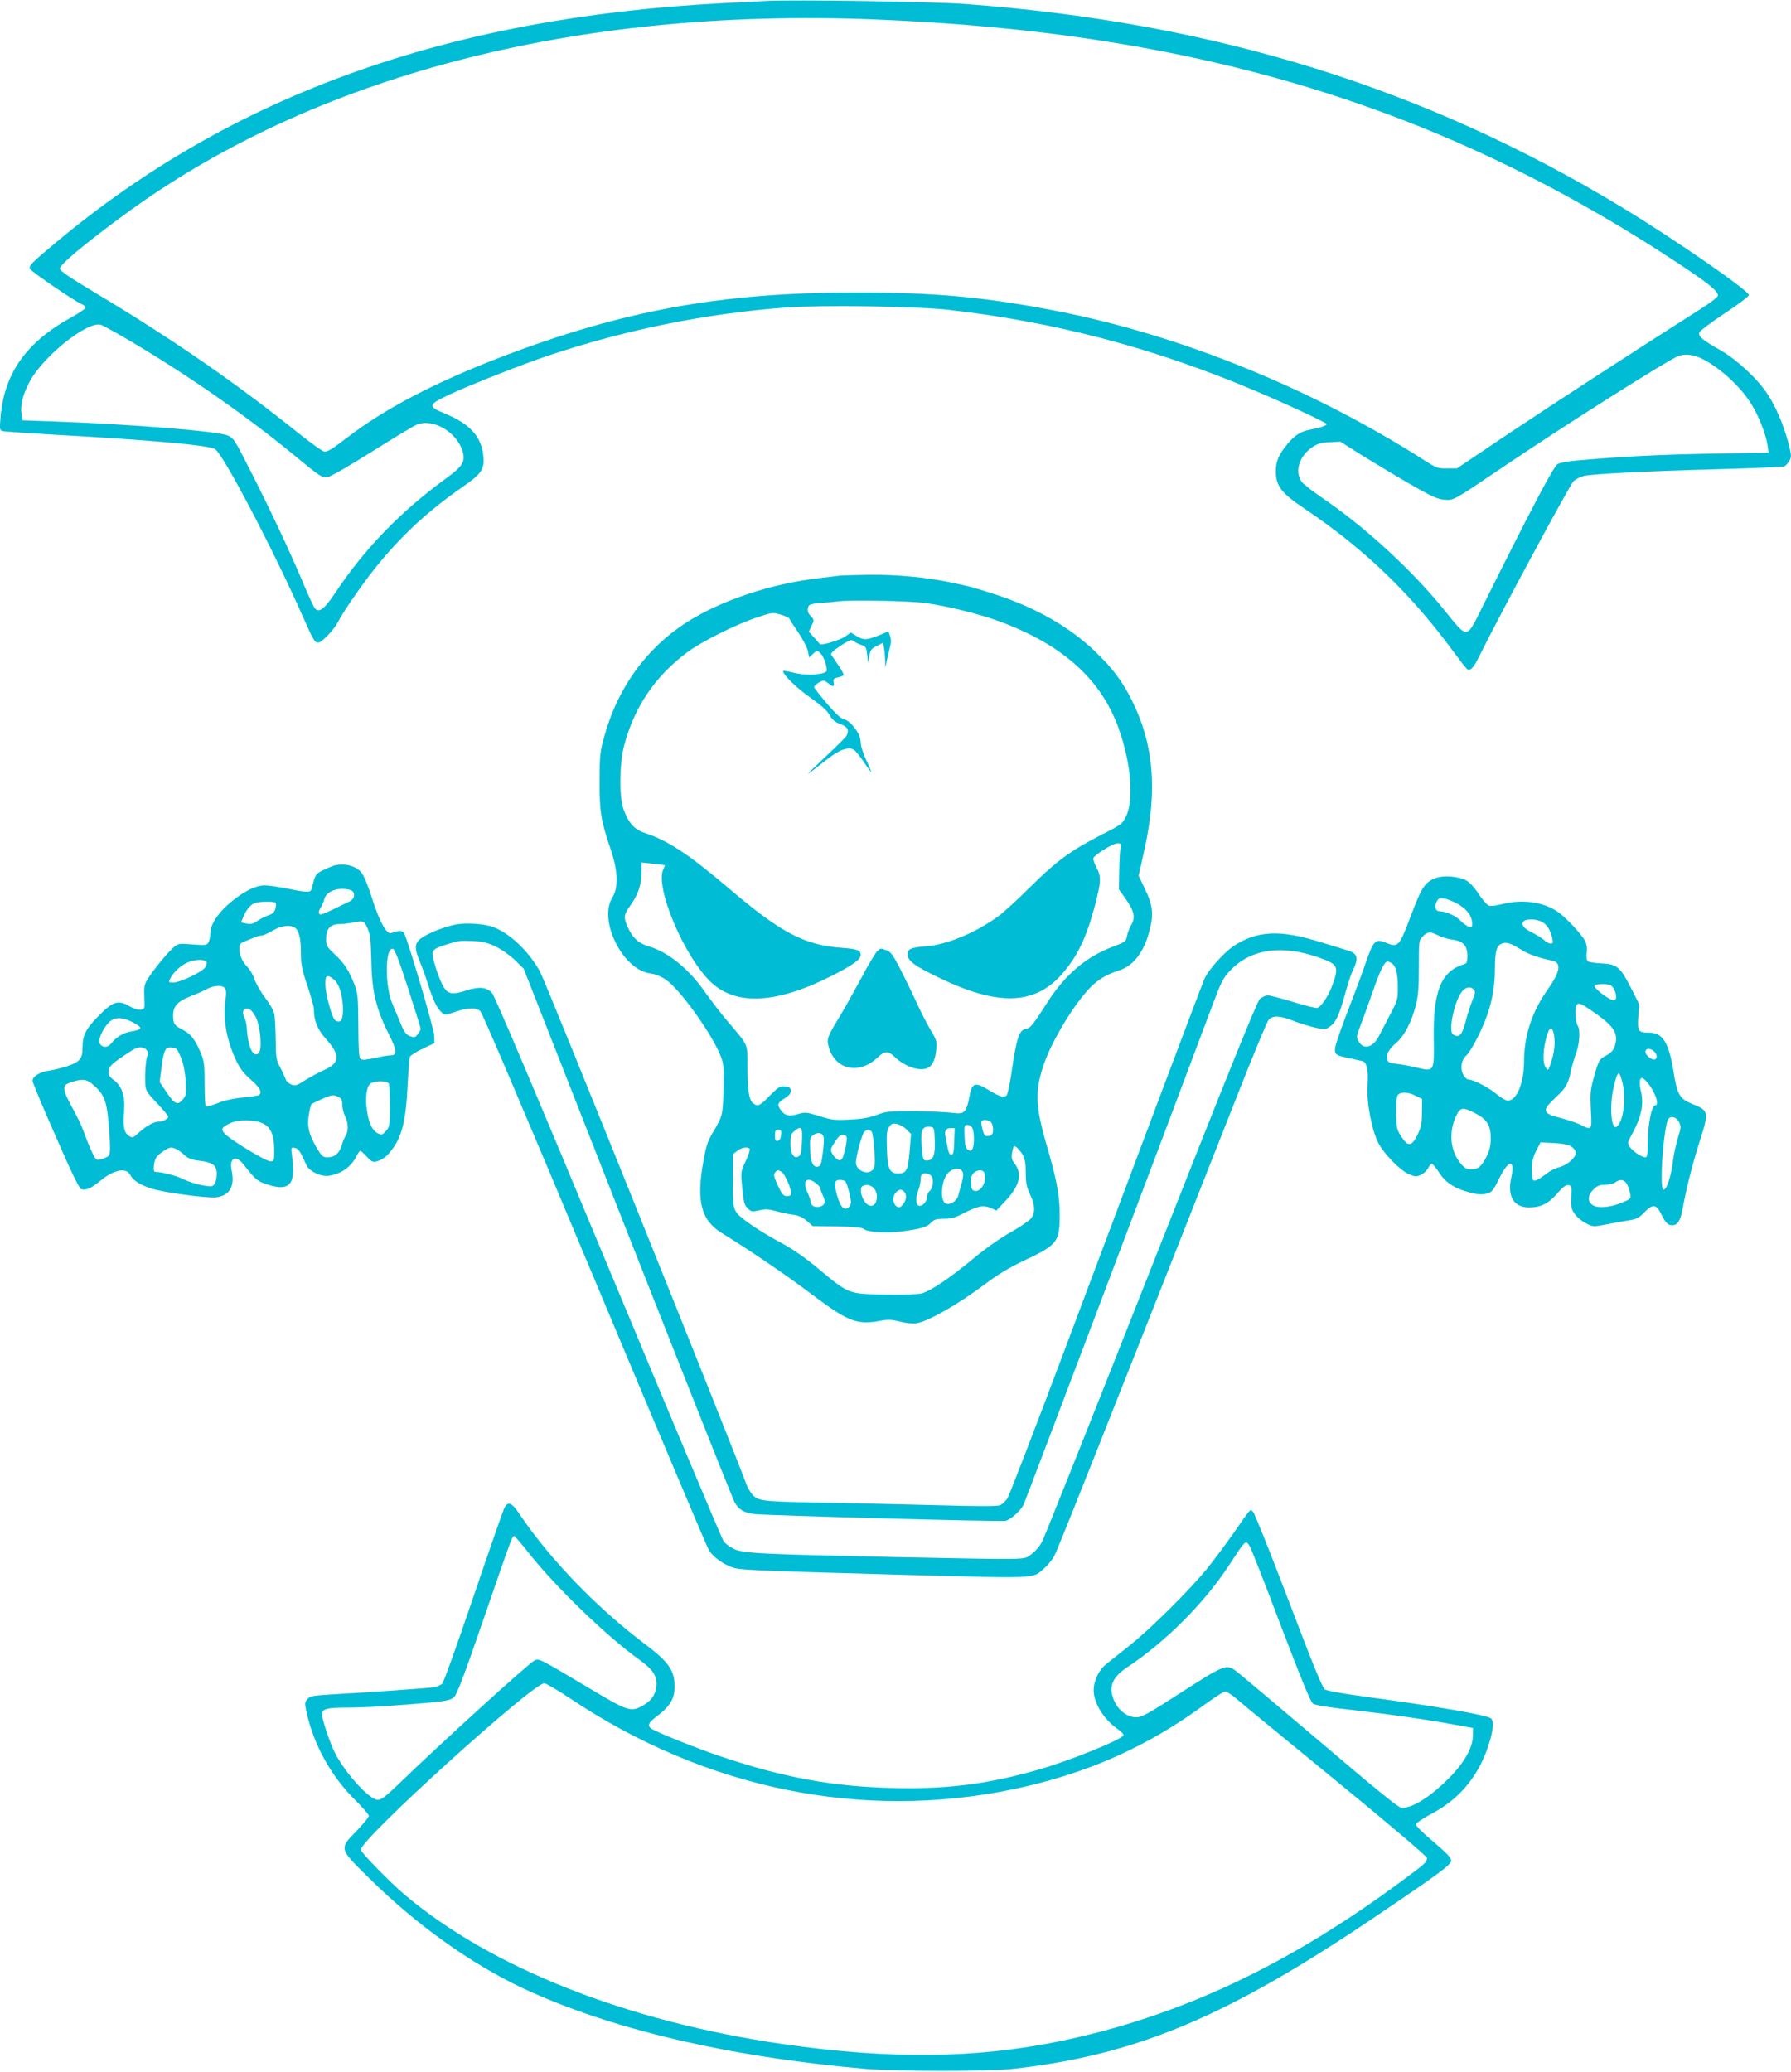 <?xml version="1.0" standalone="no"?>
<!DOCTYPE svg PUBLIC "-//W3C//DTD SVG 20010904//EN"
 "http://www.w3.org/TR/2001/REC-SVG-20010904/DTD/svg10.dtd">
<svg version="1.0" xmlns="http://www.w3.org/2000/svg"
 width="1107pt" height="1280pt" viewBox="0 0 1107 1280"
 preserveAspectRatio="xMidYMid meet">
<g transform="translate(0,1280) scale(0.1,-0.1)"
fill="#00bcd4" stroke="none">
<path d="M4735 12794 c-38 -2 -162 -8 -275 -14 -1697 -89 -3030 -569 -4120
-1483 -145 -121 -163 -139 -155 -158 7 -16 271 -197 316 -216 17 -7 29 -18 27
-25 -3 -7 -40 -33 -84 -57 -283 -155 -419 -348 -441 -623 -6 -75 -5 -77 18
-82 13 -3 150 -12 304 -21 610 -34 956 -65 1003 -89 48 -25 360 -619 542
-1031 67 -152 75 -165 98 -165 20 0 96 79 118 122 31 62 149 233 228 332 157
198 326 355 540 504 125 86 142 112 133 199 -12 116 -84 195 -235 257 -110 45
-108 55 23 117 143 66 448 186 620 244 485 161 973 259 1472 296 216 15 797 7
993 -15 659 -74 1273 -236 1895 -499 201 -85 445 -199 445 -207 0 -10 -48 -25
-105 -35 -53 -9 -95 -36 -137 -88 -55 -66 -72 -106 -72 -168 -1 -91 34 -136
179 -233 368 -247 656 -524 923 -888 39 -53 75 -99 80 -102 21 -13 39 7 74 77
120 244 563 1066 584 1084 13 12 41 27 62 32 53 13 366 29 827 42 220 6 407
14 415 18 8 5 22 20 30 34 14 24 13 35 -7 113 -28 107 -76 220 -128 299 -61
94 -188 212 -289 270 -116 66 -140 86 -132 111 3 10 74 64 156 118 83 54 150
105 150 113 0 27 -464 348 -783 541 -1221 740 -2522 1143 -4057 1257 -191 15
-1058 28 -1235 19z m670 -114 c1989 -79 3495 -536 4965 -1505 192 -127 253
-176 248 -203 -2 -9 -52 -47 -113 -85 -400 -254 -906 -583 -1180 -766 l-320
-215 -60 0 c-55 -1 -67 3 -125 40 -701 450 -1517 782 -2290 933 -437 85 -758
115 -1240 114 -833 0 -1440 -111 -2193 -399 -404 -155 -715 -317 -945 -493
-102 -78 -123 -91 -147 -91 -10 0 -81 51 -159 113 -389 312 -779 582 -1259
869 -154 92 -217 135 -217 148 0 25 148 149 391 328 1171 863 2790 1286 4644
1212z m-4641 -1963 c366 -213 739 -471 1044 -721 176 -145 181 -149 220 -142
18 2 138 72 270 155 132 83 256 158 277 167 101 42 251 -46 285 -167 17 -60
-1 -90 -98 -161 -282 -204 -509 -438 -690 -711 -70 -104 -102 -127 -128 -92
-7 10 -34 68 -60 129 -89 212 -197 442 -317 680 -117 231 -121 239 -161 256
-61 26 -595 69 -1068 86 l-198 7 -6 34 c-10 53 4 117 44 195 78 158 361 387
446 361 10 -3 73 -37 140 -76z m9751 -131 c102 -48 232 -163 300 -267 49 -73
99 -195 110 -270 l7 -46 -364 -6 c-319 -6 -555 -18 -833 -43 -44 -4 -92 -13
-106 -20 -25 -12 -159 -266 -479 -909 -85 -171 -81 -171 -214 -5 -203 253
-496 523 -769 708 -59 40 -114 84 -123 97 -42 64 -14 155 64 210 35 24 55 30
110 33 l67 3 125 -79 c69 -43 202 -123 295 -177 141 -81 179 -99 220 -102 62
-5 49 -12 382 213 361 244 996 646 1066 674 39 15 91 10 142 -14z"/>
<path d="M5195 9244 c-16 -2 -73 -9 -125 -15 -301 -34 -611 -137 -826 -274
-250 -160 -430 -409 -511 -713 -24 -86 -27 -116 -27 -267 -1 -188 8 -245 70
-427 44 -132 47 -231 9 -293 -88 -142 64 -446 233 -469 33 -4 67 -18 99 -40
84 -57 273 -319 332 -458 25 -60 26 -71 23 -210 -3 -162 -5 -173 -63 -270 -33
-54 -44 -86 -60 -175 -47 -252 -17 -371 112 -451 180 -111 404 -263 558 -380
224 -168 277 -189 424 -162 45 9 68 8 119 -5 38 -10 78 -14 101 -11 76 12 265
121 436 250 67 51 143 96 227 136 212 100 224 116 224 287 0 118 -19 218 -85
443 -65 226 -68 323 -14 482 46 134 158 326 258 444 62 73 115 108 209 139 86
27 149 108 184 234 30 108 25 165 -23 264 l-41 86 38 173 c78 357 55 637 -76
903 -60 123 -122 206 -234 313 -156 149 -368 270 -616 350 -140 45 -139 45
-270 73 -152 32 -333 49 -500 48 -85 -1 -168 -4 -185 -5z m527 -170 c132 -18
338 -69 458 -114 389 -144 626 -357 735 -662 77 -217 95 -442 44 -544 -22 -45
-32 -51 -144 -108 -191 -97 -284 -164 -445 -324 -80 -80 -172 -164 -205 -187
-141 -101 -317 -173 -445 -182 -90 -7 -110 -16 -110 -49 0 -40 41 -71 193
-144 360 -175 586 -170 754 14 102 114 158 230 214 444 35 137 36 166 6 223
-13 24 -22 50 -19 57 7 21 122 92 149 92 22 0 24 -3 19 -27 -3 -16 -7 -80 -8
-143 l-2 -115 42 -59 c52 -74 61 -114 35 -159 -11 -18 -23 -49 -27 -69 -6 -35
-10 -38 -90 -68 -161 -61 -289 -169 -397 -335 -99 -154 -109 -166 -139 -172
-42 -8 -57 -56 -89 -277 -12 -80 -24 -132 -32 -137 -19 -11 -43 -3 -109 37
-86 53 -104 45 -120 -51 -5 -32 -17 -67 -27 -78 -16 -17 -25 -18 -83 -12 -36
5 -139 9 -230 10 -152 1 -170 -1 -230 -23 -46 -17 -94 -26 -167 -29 -91 -5
-111 -3 -187 21 -81 25 -89 26 -134 13 -53 -16 -82 -10 -106 25 -24 34 -20 45
25 73 30 20 39 32 37 48 -2 17 -11 23 -36 25 -30 3 -41 -4 -94 -57 -62 -64
-73 -69 -102 -48 -26 19 -35 78 -36 223 0 150 9 129 -121 282 -42 49 -106 133
-143 185 -98 141 -228 246 -346 280 -63 19 -99 51 -129 117 -28 62 -26 78 14
134 49 69 70 130 70 204 l0 63 70 -7 c39 -4 71 -8 73 -9 2 -2 -1 -12 -7 -23
-58 -108 133 -556 301 -707 156 -140 404 -124 741 47 129 66 177 100 177 128
0 29 -21 37 -116 44 -233 17 -377 93 -702 370 -245 208 -373 293 -520 341 -61
20 -99 63 -129 148 -27 77 -24 284 5 392 63 237 190 425 387 573 89 67 301
173 430 216 97 33 101 33 150 19 28 -8 52 -20 54 -25 2 -6 27 -45 56 -87 28
-42 55 -93 59 -115 l7 -38 25 23 c23 22 24 22 44 4 19 -17 40 -72 40 -107 0
-26 -127 -35 -205 -14 -32 8 -61 13 -63 11 -13 -13 81 -106 165 -164 68 -48
105 -80 120 -108 17 -30 34 -45 68 -57 45 -18 53 -33 39 -69 -3 -8 -59 -65
-125 -126 -65 -61 -117 -111 -114 -111 3 0 44 31 92 69 53 43 102 74 129 81
53 15 64 8 126 -82 21 -32 41 -58 43 -58 2 0 -11 32 -30 72 -19 40 -35 88 -35
108 -1 19 -6 44 -13 55 -31 53 -63 85 -89 90 -20 5 -52 34 -106 97 -42 50 -78
95 -80 102 -1 6 12 19 29 29 30 16 32 16 56 -3 33 -26 41 -25 36 4 -4 20 0 25
26 31 17 3 33 10 35 14 3 4 -12 32 -33 62 -20 30 -40 59 -44 65 -4 7 18 28 58
54 57 37 67 41 82 29 9 -8 30 -18 47 -24 28 -9 31 -15 36 -60 l5 -50 8 42 c6
36 13 46 46 62 l39 20 6 -31 c3 -17 6 -51 7 -77 l1 -46 13 60 c8 33 17 71 20
85 4 14 2 37 -4 52 l-10 27 -60 -25 c-74 -29 -94 -30 -138 -3 l-34 21 -37 -26
c-33 -22 -148 -56 -155 -45 -1 2 -17 20 -35 40 l-33 36 17 36 c17 36 17 37 -5
61 -17 18 -22 32 -17 50 5 22 12 25 83 31 43 3 87 7 98 9 70 11 447 4 547 -10z
m408 -3214 c6 -12 10 -33 8 -48 -2 -20 -9 -28 -28 -30 -22 -3 -27 2 -37 40 -6
23 -9 46 -7 50 10 16 54 8 64 -12z m-527 -38 l28 -28 -9 -109 c-10 -117 -19
-135 -72 -135 -51 0 -65 30 -68 151 -3 90 -1 114 13 135 14 22 22 25 48 20 18
-4 45 -19 60 -34z m407 9 c13 -25 13 -111 0 -131 -7 -12 -13 -12 -27 -4 -14 9
-19 27 -21 83 -3 65 -1 71 17 71 11 0 25 -9 31 -19z m-232 -80 c3 -89 -10
-121 -50 -121 -23 0 -25 6 -32 102 -6 87 6 111 53 106 25 -3 26 -5 29 -87z
m-821 -3 c-3 -62 -7 -84 -20 -92 -30 -19 -52 16 -51 81 0 46 4 59 23 74 45 37
52 27 48 -63z m941 0 c-2 -66 -6 -83 -18 -83 -10 0 -17 14 -22 40 -4 22 -10
52 -13 67 -10 39 0 58 30 58 l26 0 -3 -82z m-1070 40 c-2 -22 -9 -34 -20 -36
-15 -3 -18 4 -18 32 0 30 4 36 21 36 17 0 20 -5 17 -32z m560 20 c5 -7 13 -58
16 -113 6 -78 4 -104 -7 -119 -30 -41 -107 -10 -107 43 1 36 37 171 51 187 14
17 33 18 47 2z m-300 -25 c6 -11 5 -51 -2 -103 -10 -77 -13 -85 -33 -88 -30
-4 -44 32 -46 116 -2 52 1 66 17 78 27 19 53 18 64 -3z m145 -28 c-1 -16 -7
-52 -15 -78 -10 -38 -17 -47 -32 -45 -11 2 -28 17 -38 34 -18 30 -18 31 12 78
24 37 35 47 53 44 18 -2 22 -9 20 -33z m1064 -57 c35 -39 43 -65 43 -144 0
-62 5 -88 26 -132 32 -67 34 -113 8 -148 -11 -15 -68 -54 -128 -88 -66 -37
-157 -101 -230 -162 -143 -119 -262 -199 -319 -215 -24 -6 -113 -9 -226 -7
-227 4 -223 2 -406 154 -83 70 -165 127 -229 161 -150 81 -264 159 -286 195
-18 29 -20 51 -20 195 l0 162 26 20 c28 22 69 28 78 12 3 -5 -8 -39 -25 -75
-31 -66 -31 -66 -21 -167 8 -86 13 -104 33 -124 22 -22 27 -23 71 -13 39 9 59
8 105 -5 32 -9 80 -19 106 -22 34 -5 58 -16 84 -38 l36 -32 150 -2 c100 -2
154 -7 164 -15 25 -21 132 -28 228 -17 126 16 164 27 190 55 19 20 32 24 79
24 46 0 71 7 124 35 86 44 119 51 165 32 l36 -16 60 64 c85 92 101 164 51 228
-16 20 -19 34 -14 66 8 47 13 49 41 19z m-348 -137 c7 -12 5 -34 -5 -72 -9
-30 -19 -65 -22 -79 -10 -33 -56 -59 -79 -44 -38 24 -22 158 24 194 32 25 69
26 82 1z m-1115 -4 c19 -14 56 -99 56 -129 0 -13 -8 -18 -26 -18 -21 0 -30 10
-56 65 -24 53 -28 68 -18 80 15 18 21 19 44 2z m1250 -3 c18 -48 -17 -118 -58
-112 -17 2 -22 11 -24 47 -2 30 2 49 14 62 21 23 60 25 68 3z m-324 -25 c13
-24 5 -73 -16 -90 -8 -6 -14 -22 -14 -35 0 -25 -24 -54 -46 -54 -22 0 -28 46
-10 90 9 22 16 53 16 69 0 15 3 31 7 34 14 15 53 6 63 -14z m-716 -40 c14 -11
26 -25 26 -31 0 -5 7 -25 16 -44 20 -41 13 -61 -21 -70 -28 -7 -55 9 -55 33 0
8 -9 34 -20 58 -32 70 -3 99 54 54z m183 9 c11 -17 32 -98 33 -124 0 -29 -27
-51 -47 -38 -28 17 -65 149 -46 167 11 12 51 8 60 -5z m173 -38 c12 -12 20
-33 20 -53 0 -63 -48 -77 -80 -24 -22 36 -26 83 -7 90 25 11 48 6 67 -13z
m188 -22 c18 -18 15 -53 -7 -79 -16 -20 -23 -22 -38 -13 -25 15 -29 61 -7 85
20 22 35 24 52 7z"/>
<path d="M5422 6923 c-11 -10 -55 -83 -97 -163 -43 -79 -104 -189 -136 -242
-76 -125 -80 -137 -67 -185 39 -144 190 -176 305 -64 41 39 64 39 103 1 60
-58 151 -90 199 -70 34 14 51 48 58 117 5 48 2 58 -36 121 -22 37 -63 117 -90
177 -28 61 -73 153 -101 207 -41 79 -55 98 -81 107 -39 14 -33 14 -57 -6z"/>
<path d="M2060 7451 c-14 -5 -44 -18 -67 -29 -35 -18 -44 -29 -54 -64 -6 -24
-13 -49 -15 -55 -5 -18 -36 -16 -149 7 -53 11 -116 20 -140 20 -58 0 -145 -46
-227 -120 -71 -64 -108 -126 -108 -179 0 -18 -5 -41 -11 -52 -10 -19 -17 -20
-98 -14 -85 7 -88 7 -120 -20 -37 -32 -131 -147 -162 -200 -17 -29 -20 -48
-17 -107 3 -73 3 -73 -24 -76 -16 -2 -46 8 -73 24 -66 38 -100 26 -192 -69
-74 -76 -93 -114 -93 -192 0 -65 -17 -86 -91 -111 -36 -12 -89 -25 -117 -29
-56 -7 -102 -37 -101 -63 0 -9 64 -163 143 -342 101 -232 147 -326 160 -328
31 -6 60 7 114 51 86 71 162 86 187 38 17 -34 61 -62 130 -84 72 -24 340 -60
397 -55 86 9 121 66 100 165 -17 80 26 101 75 37 72 -93 84 -103 151 -124 134
-42 172 4 147 178 -7 52 -7 54 16 50 16 -2 30 -16 43 -43 11 -22 25 -51 31
-65 19 -39 91 -72 140 -64 77 13 135 54 169 122 9 17 19 32 23 32 4 0 21 -16
40 -36 27 -30 37 -35 59 -30 42 11 70 34 108 89 53 78 76 179 85 377 5 91 11
172 15 181 4 9 39 31 79 50 l72 34 -1 45 c0 41 -161 586 -186 634 -10 18 -35
18 -80 1 -28 -11 -74 74 -119 217 -24 76 -50 139 -65 157 -36 44 -110 61 -174
42z m124 -163 c12 -20 1 -47 -25 -58 -8 -4 -48 -23 -89 -43 -41 -21 -81 -37
-87 -37 -17 0 -16 21 1 45 7 11 16 33 20 48 10 41 60 68 120 65 34 -2 52 -8
60 -20z m-480 -66 c3 -5 2 -21 -2 -37 -6 -21 -18 -32 -45 -41 -21 -7 -51 -23
-68 -35 -23 -16 -38 -20 -64 -15 l-35 7 15 37 c19 43 42 71 70 83 27 10 122
11 129 1z m568 -158 c17 -39 20 -71 23 -198 3 -186 29 -298 105 -449 54 -106
57 -137 15 -137 -14 0 -58 -7 -100 -17 -58 -12 -78 -14 -88 -4 -8 8 -12 69
-12 204 -1 173 -3 198 -23 251 -33 87 -64 136 -124 191 -50 48 -53 52 -52 99
1 59 26 86 83 87 20 0 54 4 76 8 72 15 75 14 97 -35z m-452 6 c27 -15 40 -64
40 -157 0 -72 6 -102 40 -203 22 -65 40 -130 40 -144 0 -72 22 -126 75 -185
89 -100 87 -148 -10 -191 -35 -16 -89 -45 -121 -65 -51 -33 -59 -35 -85 -25
-16 7 -31 22 -34 34 -4 11 -18 44 -33 71 -25 46 -27 60 -28 175 -1 69 -5 140
-9 158 -4 19 -30 64 -58 100 -27 37 -56 87 -64 112 -7 24 -27 58 -43 75 -33
34 -50 73 -50 116 0 23 6 32 28 41 15 6 41 17 59 24 17 8 39 14 50 14 10 0 41
14 68 30 51 30 102 38 135 20z m702 -375 c43 -132 78 -245 78 -251 0 -7 -8
-22 -19 -35 -16 -20 -21 -21 -48 -10 -23 9 -36 26 -55 74 -14 34 -38 91 -53
126 -47 112 -45 348 3 339 12 -2 37 -67 94 -243z m-1245 160 c3 -9 -3 -25 -12
-36 -28 -30 -154 -89 -192 -89 -33 0 -33 0 -19 28 20 37 64 78 106 96 47 20
109 21 117 1z m786 -106 c34 -26 57 -103 57 -186 0 -67 -15 -88 -49 -66 -18
12 -59 160 -60 219 -1 60 10 67 52 33z m-673 -54 c8 -10 10 -30 5 -62 -19
-123 4 -258 66 -388 22 -46 46 -78 89 -115 58 -50 73 -81 49 -96 -7 -4 -52
-11 -100 -15 -56 -5 -113 -18 -155 -35 -36 -14 -68 -23 -72 -19 -4 3 -7 66 -7
138 0 114 -3 140 -23 189 -34 83 -62 120 -111 145 -54 28 -61 37 -61 89 0 57
27 87 108 119 37 14 83 34 102 45 42 23 93 25 110 5z m189 -175 c31 -56 43
-207 19 -228 -35 -28 -66 42 -73 161 -1 21 -8 49 -15 62 -17 32 -6 57 22 53
15 -2 31 -19 47 -48z m-758 -36 c28 -14 49 -30 46 -37 -2 -7 -25 -15 -52 -19
-50 -7 -96 -34 -129 -76 -21 -26 -53 -26 -69 0 -13 20 14 87 54 129 35 37 81
38 150 3z m83 -169 c11 -11 13 -22 7 -38 -10 -25 -16 -108 -13 -175 2 -39 9
-51 72 -117 39 -41 70 -79 70 -84 0 -14 -34 -31 -60 -31 -29 0 -74 -25 -121
-67 -37 -34 -40 -35 -63 -20 -30 20 -37 59 -29 152 7 93 -12 153 -63 192 -29
21 -34 32 -32 57 3 31 24 49 143 126 36 24 68 25 89 5z m215 -50 c16 -40 25
-89 29 -145 4 -80 3 -88 -19 -114 -32 -37 -50 -28 -101 48 l-41 61 11 87 c14
111 23 130 65 126 29 -3 34 -9 56 -63z m-543 -167 c65 -57 80 -92 93 -213 6
-60 11 -136 11 -168 0 -57 -1 -58 -34 -72 -19 -8 -41 -12 -48 -10 -13 5 -47
79 -83 180 -10 28 -37 84 -59 125 -76 138 -77 155 -10 176 65 20 90 17 130
-18z m1828 6 c3 -9 6 -71 6 -139 0 -116 -2 -126 -24 -152 -21 -24 -26 -26 -49
-16 -34 16 -56 60 -68 136 -14 85 -3 162 25 175 34 17 103 15 110 -4z m-288
-130 c0 -21 8 -53 17 -71 20 -38 22 -91 4 -118 -7 -11 -19 -39 -25 -62 -15
-49 -43 -73 -88 -73 -28 0 -36 7 -68 61 -47 79 -60 135 -46 207 5 30 12 58 15
60 3 3 33 18 67 33 55 24 66 26 93 15 26 -11 30 -18 31 -52z m-491 -115 c48
-23 69 -72 70 -158 0 -75 0 -76 -25 -76 -28 1 -244 132 -280 170 -27 28 -21
41 34 66 47 23 152 22 201 -2z m-532 -160 c12 -6 34 -23 49 -37 21 -19 44 -28
88 -33 85 -10 110 -28 110 -82 0 -24 -6 -52 -14 -62 -13 -18 -18 -18 -81 -7
-37 7 -88 24 -115 38 -38 20 -131 44 -172 44 -14 0 -8 65 8 89 18 25 72 61 92
61 7 0 23 -5 35 -11z"/>
<path d="M8877 7376 c-70 -26 -88 -53 -157 -235 -72 -191 -78 -197 -155 -165
-63 26 -76 13 -123 -123 -22 -65 -73 -201 -113 -303 -39 -102 -74 -201 -76
-222 -6 -43 2 -49 92 -67 33 -7 67 -15 77 -17 27 -8 37 -58 31 -149 -7 -101
23 -268 64 -352 32 -66 134 -172 190 -197 36 -16 47 -17 73 -6 17 7 38 26 46
41 8 16 19 29 24 29 5 0 25 -24 44 -53 40 -63 96 -100 189 -124 49 -13 74 -15
103 -8 36 9 42 16 81 95 60 121 99 120 73 -1 -24 -112 18 -179 111 -179 72 0
120 24 174 86 34 40 53 54 69 52 20 -3 21 -8 18 -73 -3 -60 0 -75 20 -104 13
-19 44 -45 69 -58 44 -23 47 -23 120 -9 41 8 103 19 139 25 57 9 70 16 104 51
49 52 74 50 101 -6 28 -57 44 -74 70 -74 34 0 52 29 65 100 22 124 60 276 107
423 57 179 55 185 -46 226 -79 32 -94 57 -116 194 -30 188 -67 247 -154 247
-65 0 -71 9 -65 99 l6 76 -53 105 c-66 128 -85 143 -182 148 -40 2 -77 8 -83
13 -7 6 -10 27 -7 53 4 28 0 53 -11 74 -21 41 -116 142 -165 177 -91 63 -219
81 -347 49 -42 -11 -72 -14 -84 -8 -11 5 -39 38 -62 73 -27 41 -56 72 -78 83
-49 24 -136 31 -183 14z m142 -166 c53 -33 81 -74 81 -120 0 -17 -4 -20 -22
-15 -13 4 -34 20 -49 35 -25 29 -93 60 -131 60 -25 0 -33 25 -19 57 10 22 16
25 49 21 21 -3 62 -20 91 -38z m511 -105 c32 -17 53 -51 65 -102 5 -28 4 -33
-11 -33 -10 0 -28 10 -41 23 -14 12 -48 33 -76 47 -53 25 -71 55 -45 71 21 14
76 10 108 -6z m-641 -84 c21 -11 61 -23 90 -27 65 -8 91 -37 91 -101 0 -33 -4
-45 -17 -49 -146 -42 -196 -166 -191 -467 3 -199 3 -199 -104 -173 -40 10 -97
20 -126 23 -44 5 -53 10 -58 28 -8 31 11 63 58 104 48 41 93 128 119 229 15
59 19 110 19 239 0 161 0 164 25 188 29 30 44 31 94 6z m511 -87 c50 -31 107
-51 193 -69 60 -12 52 -67 -27 -179 -96 -134 -146 -285 -146 -442 0 -135 -45
-244 -101 -244 -11 0 -41 18 -67 39 -49 41 -144 91 -174 91 -10 0 -25 14 -34
31 -19 38 -12 89 16 114 27 25 82 125 118 216 42 104 62 210 62 323 0 107 10
143 42 156 30 11 51 5 118 -36z m-800 -84 c27 -14 40 -64 40 -151 0 -74 -3
-83 -47 -166 -25 -48 -57 -110 -71 -136 -37 -71 -97 -85 -126 -28 -12 22 -11
32 6 76 11 27 47 127 80 220 50 144 75 195 96 195 2 0 12 -4 22 -10z m1356
-138 c31 -21 46 -92 19 -92 -28 0 -128 77 -119 91 6 11 85 12 100 1z m-846
-27 c10 -12 8 -24 -9 -65 -12 -28 -30 -85 -41 -127 -22 -88 -41 -108 -79 -84
-32 21 11 217 59 269 24 26 52 28 70 7z m756 -149 c116 -83 140 -126 113 -205
-8 -21 -24 -38 -51 -52 -43 -22 -48 -31 -79 -144 -19 -69 -21 -96 -16 -192 7
-128 6 -128 -64 -92 -22 11 -75 29 -117 40 -122 31 -125 46 -33 132 60 56 75
82 90 158 7 31 21 80 32 110 23 59 28 151 10 173 -12 15 -18 107 -7 125 12 20
29 12 122 -53z m-258 -155 c4 -48 -6 -107 -29 -168 -10 -27 -11 -27 -25 -9
-17 24 -18 86 -3 158 22 104 48 113 57 19z m616 -77 c18 -17 21 -40 6 -49 -15
-9 -60 25 -60 46 0 24 32 25 54 3z m-195 -196 c23 -96 5 -236 -35 -268 -35
-30 -48 126 -20 244 25 104 34 109 55 24z m148 10 c50 -55 84 -148 53 -148
-21 0 -44 -115 -45 -217 0 -85 -3 -103 -15 -103 -23 0 -77 36 -96 64 -15 24
-15 28 5 63 67 120 84 199 62 287 -10 43 -7 76 8 76 4 0 17 -10 28 -22z
m-1427 -88 l40 -20 -1 -83 c0 -68 -5 -91 -27 -137 -36 -74 -59 -77 -100 -13
-29 45 -31 55 -33 146 -1 64 3 102 11 112 17 21 64 19 110 -5z m370 -109 c72
-37 95 -75 94 -156 0 -45 -7 -73 -26 -111 -33 -63 -51 -78 -95 -78 -28 0 -41
7 -64 35 -65 77 -76 191 -30 292 26 57 42 59 121 18z m1259 -55 c12 -26 11
-37 -8 -96 -11 -37 -26 -102 -31 -146 -12 -95 -38 -174 -58 -174 -28 0 1 399
31 438 16 21 51 9 66 -22z m-666 -150 c15 -10 27 -27 27 -38 0 -30 -51 -75
-101 -89 -24 -6 -60 -24 -79 -39 -53 -41 -78 -52 -85 -39 -4 6 -7 36 -7 68 0
43 7 71 27 111 l27 52 81 -4 c56 -3 91 -10 110 -22z m341 -228 c8 -13 17 -39
21 -59 7 -35 6 -36 -47 -58 -74 -31 -150 -38 -183 -17 -34 22 -33 60 4 97 23
23 38 29 73 29 24 0 52 7 62 15 28 21 53 18 70 -7z"/>
<path d="M2822 7089 c-68 -12 -177 -54 -219 -86 -41 -30 -43 -61 -8 -144 14
-33 37 -97 51 -142 31 -97 54 -145 83 -171 20 -19 22 -19 86 3 79 26 126 27
154 4 12 -11 283 -647 706 -1658 378 -902 695 -1654 706 -1671 25 -41 79 -82
138 -105 55 -20 81 -21 1107 -50 798 -21 754 -24 829 42 20 18 47 50 60 73 20
35 265 651 1123 2824 102 260 194 482 204 492 25 27 71 25 144 -4 33 -14 92
-32 131 -42 68 -16 73 -16 98 0 40 26 61 69 96 195 17 64 39 132 49 151 40 81
33 110 -33 129 -18 5 -91 28 -164 50 -252 79 -392 72 -540 -25 -57 -39 -151
-143 -177 -198 -8 -17 -134 -350 -281 -741 -147 -390 -413 -1099 -592 -1575
-179 -476 -335 -879 -346 -897 -12 -18 -32 -37 -45 -42 -16 -8 -130 -8 -375
-1 -194 5 -491 12 -662 15 -412 7 -448 10 -485 41 -16 14 -36 46 -46 72 -107
288 -1245 3116 -1277 3171 -74 130 -189 238 -293 275 -56 19 -158 26 -222 15z
m239 -136 c37 -17 88 -53 121 -84 l55 -54 226 -575 c566 -1442 1056 -2679
1076 -2718 24 -47 56 -67 121 -76 70 -9 1529 -49 1556 -42 31 8 91 61 110 98
12 24 910 2397 1162 3072 62 165 71 183 119 233 127 131 317 158 548 76 115
-41 122 -55 81 -167 -24 -68 -67 -133 -93 -143 -8 -3 -75 13 -148 36 -73 22
-144 41 -158 41 -14 0 -37 -10 -50 -22 -18 -17 -203 -474 -672 -1663 -356
-902 -659 -1662 -674 -1690 -15 -29 -43 -61 -68 -79 -50 -34 15 -33 -838 -16
-842 18 -941 23 -998 50 -26 12 -55 34 -65 49 -10 14 -331 777 -713 1694 -437
1051 -703 1678 -718 1693 -35 36 -80 40 -161 14 -82 -27 -111 -22 -138 22 -31
51 -74 188 -68 214 5 17 20 27 68 43 93 30 97 30 179 27 59 -2 89 -9 140 -33z"/>
<path d="M3115 3478 c-8 -18 -94 -264 -190 -547 -96 -283 -182 -523 -191 -532
-9 -10 -35 -21 -58 -24 -46 -6 -410 -32 -620 -43 -125 -8 -141 -11 -156 -30
-17 -20 -17 -27 -3 -89 44 -197 151 -388 297 -533 47 -46 86 -91 86 -99 0 -8
-34 -49 -75 -92 -110 -113 -112 -107 78 -294 287 -284 628 -528 945 -677 538
-253 1273 -426 2122 -500 193 -16 761 -17 910 0 762 85 1324 321 2236 937 405
273 474 325 474 350 0 17 -29 47 -110 116 -68 57 -110 99 -108 108 2 9 46 38
98 66 163 85 279 221 341 395 37 105 46 171 26 192 -22 22 -325 74 -790 137
-120 16 -227 35 -238 43 -15 9 -80 169 -223 546 -112 294 -211 541 -220 550
-20 20 -6 36 -127 -138 -45 -63 -115 -158 -157 -210 -105 -130 -355 -378 -482
-478 -58 -46 -121 -96 -141 -112 -48 -38 -79 -103 -79 -164 0 -78 63 -179 146
-237 25 -17 41 -35 38 -41 -18 -29 -337 -158 -524 -211 -313 -90 -567 -122
-900 -114 -372 9 -672 64 -1055 192 -156 52 -418 157 -442 177 -23 19 -14 36
44 80 73 55 103 106 103 175 0 103 -36 155 -187 268 -294 222 -583 521 -768
795 -53 80 -77 89 -100 38z m155 -275 c167 -211 485 -517 680 -656 87 -62 113
-103 107 -166 -6 -52 -31 -89 -83 -118 -73 -42 -93 -36 -322 101 -319 190
-319 190 -347 178 -35 -16 -575 -507 -846 -769 -74 -71 -103 -93 -123 -93 -53
0 -206 169 -268 295 -29 58 -78 205 -78 234 0 32 31 41 147 41 119 0 330 13
522 31 100 10 128 16 147 33 18 16 63 134 184 486 175 507 176 510 188 510 4
0 46 -48 92 -107z m4453 47 c8 -11 95 -232 193 -492 129 -338 185 -475 200
-484 12 -9 112 -25 245 -39 229 -26 466 -60 644 -93 l100 -18 -1 -46 c0 -75
-54 -169 -148 -264 -117 -117 -224 -184 -293 -184 -17 0 -164 120 -514 418
-270 229 -503 425 -517 434 -54 36 -74 27 -329 -137 -206 -133 -246 -155 -279
-155 -52 0 -106 38 -133 93 -43 88 -21 151 73 214 238 157 478 397 631 630
106 162 103 159 128 123z m-4198 -944 c837 -559 1801 -756 2740 -560 451 95
822 259 1186 526 59 43 114 78 122 78 9 0 37 -19 64 -41 26 -23 303 -251 615
-506 336 -275 568 -472 568 -482 0 -26 -8 -33 -150 -138 -706 -524 -1380 -841
-2114 -993 -522 -108 -1050 -114 -1708 -20 -969 139 -1813 472 -2349 926 -91
77 -269 260 -269 276 0 66 1061 1027 1134 1028 11 0 83 -42 161 -94z"/>
</g>
</svg>
